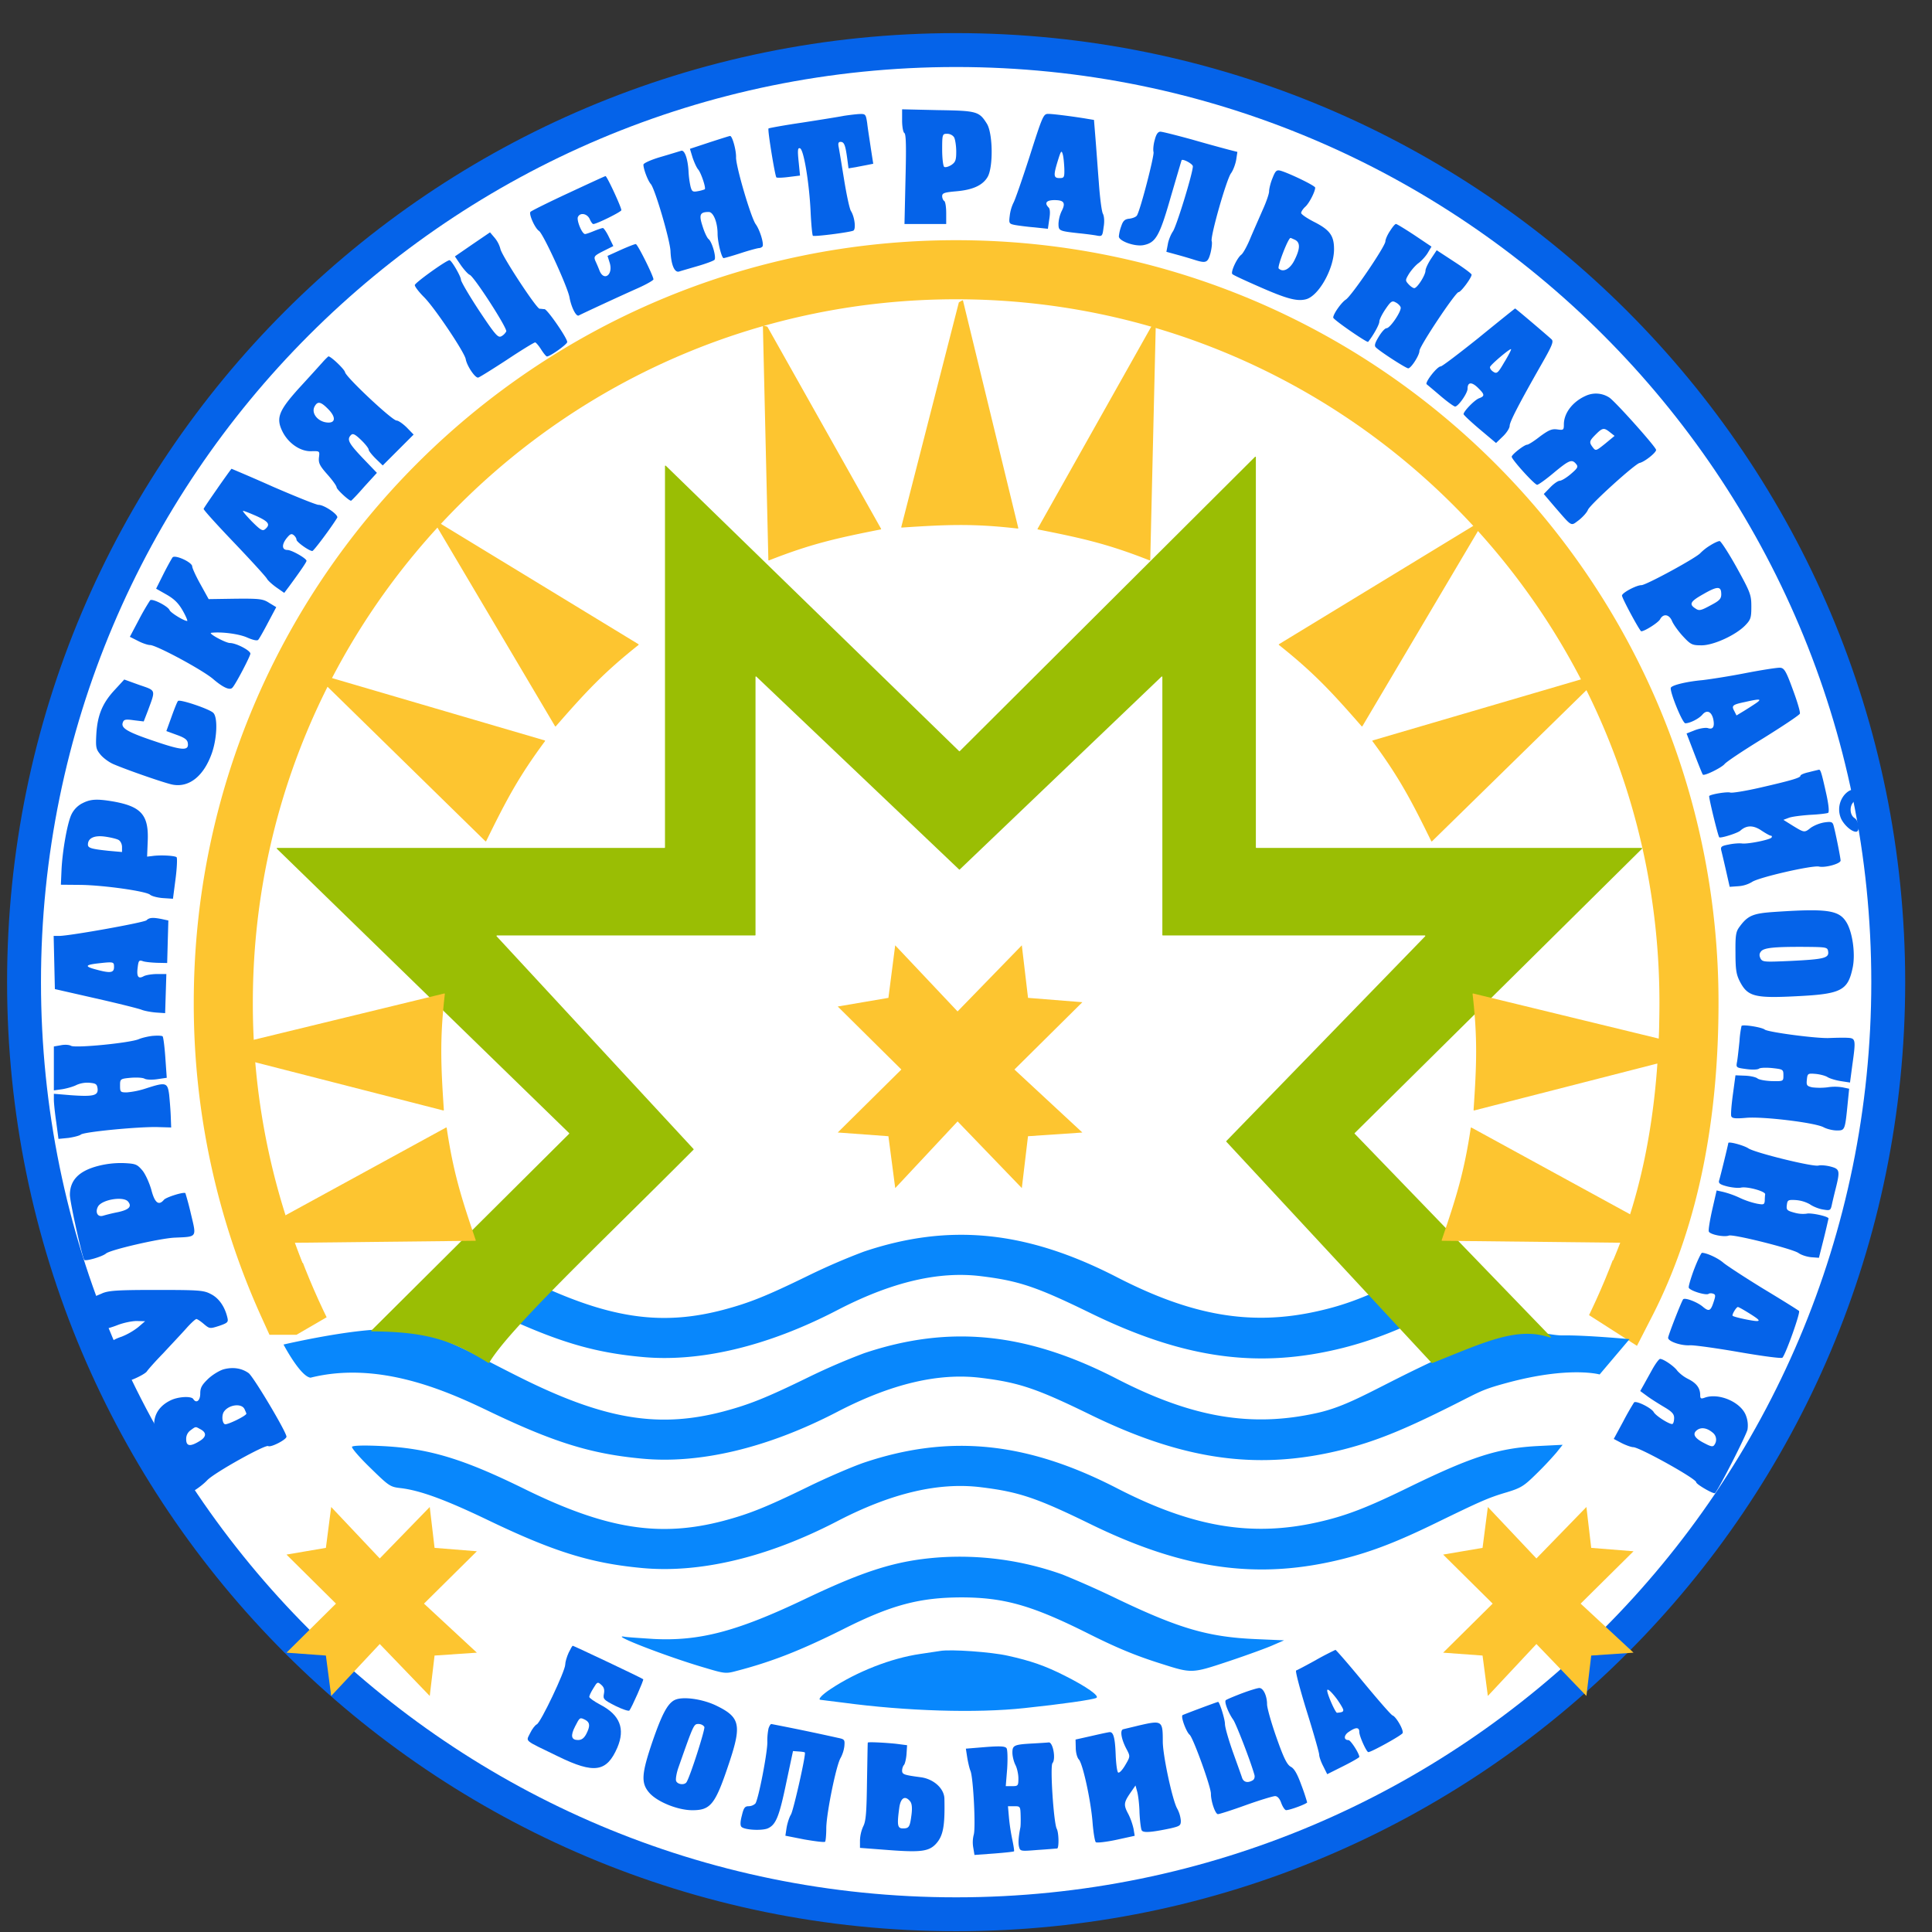 <svg xmlns="http://www.w3.org/2000/svg" width="57" height="57" fill="none" viewBox="0 0 57 57"><rect x="0" y="0" width="57" height="57" fill="#333333" stroke="none"/><g clip-path="url(#a)"><path fill="#fff" stroke="#0563e9" d="M28.209 1.477c15.188 0 27.5 12.312 27.5 27.5 0 15.187-12.312 27.5-27.5 27.5s-27.5-12.313-27.5-27.5c0-15.188 12.312-27.5 27.5-27.5Z"/><path stroke="#fdc530" stroke-width="1.743" d="m16.424 34.074-.26-.014-.225.131-7.427 4.318a21.5 21.5 0 0 1-1.924-8.93c0-11.941 9.68-21.621 21.621-21.621s21.621 9.68 21.621 21.62c0 3.152-.508 6.219-1.872 8.877l-6.624-4.244-.239-.153-.283.017-11.593.691z"/><circle cx="28.244" cy="29.794" r="20.7" fill="#fff"/><path fill="#0563e9" d="M26.615 3.557c0 .177.03.343.065.366.053.03.059.403.035 1.361l-.03 1.325h1.231v-.32c0-.177-.024-.342-.059-.36-.03-.018-.06-.083-.06-.142 0-.089.066-.112.403-.142.491-.041.787-.172.935-.42.171-.284.16-1.284-.018-1.574-.23-.367-.296-.384-1.45-.402l-1.052-.024zm1.538.502c.03.066.059.249.059.415 0 .254-.024.313-.148.396-.077.047-.172.077-.207.053-.03-.018-.06-.242-.06-.509 0-.455.007-.467.149-.467.083 0 .171.047.207.112M24.899 3.417c-.148.03-.704.118-1.237.201-.526.077-.976.16-.988.172-.035.03.19 1.396.231 1.443.018.018.183.012.367-.012l.331-.041-.041-.414c-.036-.343-.024-.414.041-.39.113.035.278 1.064.314 1.904.017.35.047.657.065.675.03.035 1.047-.095 1.189-.148.089-.03.047-.402-.065-.58-.042-.065-.13-.479-.201-.917s-.142-.87-.16-.964c-.024-.113-.012-.16.053-.16.107 0 .142.089.196.48l.04.301.214-.035c.118-.024.284-.054.367-.071l.148-.03-.071-.456c-.036-.248-.09-.58-.107-.74-.041-.265-.047-.277-.23-.271-.107.006-.308.03-.456.053M30.377 4.615c-.224.692-.437 1.307-.479 1.372a1.2 1.2 0 0 0-.106.367c-.03.237-.024.248.153.284.101.018.361.053.574.07l.397.042.041-.284c.03-.177.024-.301-.018-.343-.136-.136-.065-.219.172-.219.284 0 .337.083.207.332a1 1 0 0 0-.089.36c0 .214.012.22.592.285.177.017.408.047.515.065.183.035.189.03.224-.243.03-.166.018-.325-.023-.402-.036-.071-.089-.491-.119-.93-.035-.437-.076-1.029-.1-1.313l-.042-.52-.183-.03c-.379-.065-1.018-.148-1.166-.148-.142 0-.165.048-.55 1.255m1.024.355c.006.266-.006.284-.142.284-.178 0-.184-.077-.047-.521.088-.284.106-.308.142-.183.023.076.04.266.047.42M34.069 4.127c-.041.136-.053.302-.036.36.024.113-.39 1.716-.49 1.87-.024.042-.125.083-.22.095-.136.012-.189.06-.242.219a1.2 1.2 0 0 0-.071.302c-.006.136.462.307.722.26.367-.071.479-.266.81-1.426.172-.586.314-1.07.32-1.083.047-.041.331.113.331.184 0 .195-.485 1.78-.591 1.923-.06.088-.13.26-.148.378l-.042.22.343.094c.195.053.426.124.52.154.309.094.362.07.439-.213.035-.142.053-.302.035-.35-.047-.124.432-1.81.568-2 .065-.088.13-.265.154-.396l.036-.236-.255-.065a54 54 0 0 1-1.089-.302c-.455-.124-.87-.23-.928-.23-.071 0-.125.076-.166.242M20.93 4.201l-.575.19.077.254c.048.142.119.301.166.355.083.094.236.544.195.585a1 1 0 0 1-.195.054c-.16.03-.184.017-.225-.136a2.7 2.7 0 0 1-.06-.462c-.023-.367-.117-.627-.218-.592-.041.012-.308.095-.592.178-.307.089-.52.19-.52.23 0 .13.13.474.219.575.124.147.562 1.638.58 1.976.017.402.118.644.254.603.053-.018.301-.089.544-.16.243-.07.467-.154.497-.183.065-.06-.065-.527-.172-.615-.041-.03-.124-.202-.177-.379-.113-.343-.077-.42.183-.42.136 0 .26.308.26.645 0 .236.119.716.178.716.024 0 .255-.065.509-.148s.497-.148.538-.148a.15.15 0 0 0 .1-.047c.048-.077-.076-.486-.2-.657-.142-.195-.592-1.728-.58-1.976.006-.207-.113-.64-.178-.627-.023 0-.295.088-.609.189M37.542 5.258c-.06.142-.1.32-.1.39s-.084.314-.184.533c-.095.219-.26.591-.361.828-.095.237-.219.461-.272.503-.13.095-.326.52-.266.574.023.03.396.2.816.384.781.343 1.089.426 1.349.361.373-.089.822-.881.834-1.455.006-.42-.118-.592-.597-.834-.208-.107-.373-.22-.373-.26 0-.036.053-.12.124-.184.112-.1.29-.444.29-.562 0-.06-.805-.444-1.035-.503-.107-.024-.142.012-.225.225m.674 1.822c.148.083.142.26-.023.592-.13.266-.338.378-.468.248-.047-.047.278-.9.35-.9.011 0 .076.03.141.06M16.764 5.699c-.586.272-1.083.52-1.112.55-.06.059.13.485.248.562.124.077.835 1.627.9 1.952.053.302.2.592.278.544.059-.035 1.218-.573 1.739-.804.254-.113.456-.23.462-.26 0-.101-.468-1.042-.521-1.042-.036 0-.23.077-.444.172l-.39.177.065.207c.106.35-.172.556-.302.225a5 5 0 0 0-.124-.29c-.048-.124-.03-.148.236-.284l.296-.148-.13-.266c-.07-.148-.154-.266-.177-.266-.03 0-.148.041-.267.089-.112.047-.23.088-.26.088-.089 0-.248-.39-.213-.497.06-.147.272-.112.35.054.035.083.082.148.106.148.1 0 .828-.361.828-.409 0-.088-.426-1.011-.468-1.005-.017 0-.514.23-1.1.503M41.009 6.815c-.077.112-.136.254-.136.307 0 .142-.994 1.604-1.166 1.716-.136.089-.373.426-.373.532 0 .06 1.006.752 1.03.716.16-.2.331-.514.331-.597 0-.06.083-.225.184-.373.153-.225.195-.254.295-.195.066.03.136.1.148.142.042.1-.307.62-.414.62-.047 0-.148.113-.23.25-.119.195-.137.272-.083.319.142.136.887.615.952.615.083 0 .331-.384.331-.515 0-.136 1.065-1.733 1.154-1.733.071 0 .385-.426.385-.515 0-.03-.231-.2-.515-.384l-.515-.337-.165.248c-.09.136-.166.296-.166.355 0 .13-.243.515-.331.515-.036 0-.113-.054-.172-.119-.095-.106-.095-.118.018-.307.07-.107.195-.255.29-.32.088-.07.213-.207.266-.301l.106-.178-.502-.337c-.279-.184-.521-.331-.545-.331-.03 0-.106.094-.177.207M13.936 7.21l-.515.355.172.254c.1.142.219.272.266.29.13.053 1.113 1.574 1.077 1.669a.36.36 0 0 1-.142.142c-.1.053-.172-.024-.657-.752-.296-.45-.538-.864-.538-.917 0-.095-.278-.574-.337-.574-.095 0-1.024.669-1.024.734 0 .047.124.207.272.355.314.313 1.19 1.62 1.23 1.828.036.207.29.58.374.544.041-.012.42-.248.846-.526.426-.284.798-.51.828-.51.024 0 .106.096.177.208s.148.207.172.207c.095 0 .598-.36.598-.426 0-.118-.586-.964-.669-.97-.035 0-.106-.012-.148-.012-.1-.018-1.106-1.55-1.154-1.763a.85.85 0 0 0-.171-.331l-.136-.16zM43.636 9.958c-.586.468-1.089.852-1.13.852-.107 0-.474.474-.415.527.03.024.22.183.414.349.202.172.391.308.426.308.09 0 .367-.39.367-.527 0-.195.119-.207.302-.03.207.202.213.249.035.314-.136.053-.455.385-.455.467 0 .024.213.225.48.45l.478.402.202-.195c.112-.106.2-.248.2-.313 0-.119.29-.675.93-1.799.325-.568.372-.686.307-.751-.136-.125-1.065-.917-1.077-.911-.005 0-.485.384-1.065.857m.75.722c-.188.326-.224.355-.325.29-.065-.041-.106-.1-.1-.142.018-.07.592-.556.621-.526.012.011-.077.183-.195.378M9.487 10.72c-.095.107-.396.439-.662.728-.598.663-.687.882-.497 1.272.171.355.532.604.857.592.249-.006.249-.006.225.184-.018.165.024.248.249.502.148.166.272.338.272.38 0 .058.36.395.426.395.012 0 .19-.183.39-.414l.373-.408-.42-.438c-.42-.443-.473-.55-.343-.68.053-.053.118-.024.296.148.124.118.224.248.224.284s.095.154.207.266l.208.201.455-.455.456-.456-.201-.207c-.113-.112-.249-.207-.302-.207-.13 0-1.497-1.284-1.52-1.426-.018-.089-.42-.473-.492-.467a2 2 0 0 0-.2.207m.201 1.356c.213.218.213.39.006.39-.296 0-.526-.266-.414-.473.089-.166.183-.148.408.083M46.789 11.676c-.39.172-.65.51-.65.846 0 .166-.013.172-.19.148-.16-.023-.249.012-.515.207-.171.136-.343.243-.379.243-.082 0-.455.29-.455.355 0 .083.674.828.751.828.036 0 .26-.16.491-.355.456-.378.533-.408.657-.26.071.083.047.124-.154.296-.13.112-.278.2-.331.2-.047 0-.178.09-.278.196l-.19.195.302.355c.55.633.485.598.734.415.118-.095.236-.225.266-.302.06-.154 1.379-1.35 1.526-1.385.142-.03.486-.301.486-.384s-1.196-1.42-1.379-1.544a.72.72 0 0 0-.692-.054m.71 1.077.136.107-.278.23c-.266.213-.278.22-.361.113-.118-.154-.112-.19.083-.385.2-.2.242-.207.42-.065M6.423 14.398c-.22.314-.409.592-.415.615-.006.03.403.48.906 1.006.502.527.94 1.006.964 1.06.03.052.154.165.278.253l.23.16.143-.19c.36-.49.514-.72.514-.756 0-.071-.437-.32-.562-.32-.165 0-.177-.154-.023-.349.1-.124.142-.142.207-.089.047.036.083.1.083.136 0 .066.372.332.467.332.041 0 .562-.698.734-.982.047-.083-.38-.379-.55-.379-.066 0-.67-.243-1.338-.532a60 60 0 0 0-1.23-.533c-.006 0-.19.254-.409.568m1.147.828c.361.166.414.249.255.385-.077.065-.136.03-.397-.23-.165-.172-.284-.309-.254-.309s.207.071.396.154M50.463 16.087a1.5 1.5 0 0 0-.296.23c-.124.143-1.603.947-1.74.947-.147 0-.573.225-.573.308 0 .077.526 1.053.568 1.053.1 0 .503-.255.556-.355.095-.177.272-.148.355.06.041.094.183.295.32.443.23.248.272.266.55.266.354 0 1.011-.302 1.29-.592.159-.165.177-.224.177-.55 0-.343-.024-.414-.432-1.153-.237-.426-.468-.781-.503-.781-.041 0-.16.053-.272.124m.32 1.438c0 .142-.048.195-.32.337-.284.154-.337.165-.444.089-.195-.125-.148-.208.23-.42.42-.243.533-.243.533-.006M5.091 16.445c-.03.042-.153.26-.272.497l-.213.426.314.178c.225.13.349.254.473.473.095.166.148.302.13.302-.094 0-.49-.243-.52-.32-.048-.118-.515-.355-.574-.29a7 7 0 0 0-.326.562l-.272.515.237.119c.13.07.296.124.36.124.184 0 1.569.745 1.87 1.011.278.237.48.332.556.249.09-.083.533-.935.533-1.006 0-.095-.42-.314-.604-.314-.136-.005-.656-.29-.55-.301.296-.036.81.03 1.053.136.172.077.302.106.332.07.03-.029.16-.26.29-.508l.242-.455-.207-.125c-.183-.118-.278-.13-.994-.124l-.793.012-.242-.438c-.136-.242-.243-.48-.243-.526 0-.125-.509-.355-.58-.267M51.492 19.86c-.485.095-1.059.183-1.272.207-.45.041-.875.142-.923.219-.053.083.338 1.053.426 1.053.136 0 .403-.136.503-.255.13-.153.267-.094.32.13.047.226-.006.32-.16.267-.065-.018-.23.006-.373.059l-.254.1.23.598c.125.326.237.604.25.615.046.048.543-.2.638-.307.047-.065.562-.408 1.142-.763.58-.361 1.07-.687 1.083-.728.017-.041-.077-.361-.208-.71-.2-.55-.254-.633-.372-.645-.077-.006-.539.065-1.03.16m.332.875c-.077.054-.243.16-.367.237l-.225.136-.065-.13c-.089-.16-.053-.19.313-.266.438-.1.51-.095.344.023M3.393 20.345c-.366.39-.514.745-.55 1.295-.023.414-.012.462.124.627.083.1.255.225.38.278.431.184 1.525.562 1.744.604.491.094.923-.255 1.16-.93.154-.443.177-1.058.041-1.188-.112-.113-.988-.409-1.04-.35-.025.024-.107.231-.19.462l-.154.426.308.113c.23.082.313.142.325.242.035.23-.154.225-.953-.047-.834-.278-1.029-.397-.964-.562.03-.089.083-.1.326-.065l.29.035.124-.32c.23-.626.248-.585-.255-.757l-.443-.16zM53.374 22.78c-.142.03-.255.077-.255.107 0 .059-.254.136-1.177.348-.438.101-.84.166-.893.148-.095-.03-.568.048-.622.101-.023.024.26 1.183.296 1.219.036.035.533-.119.621-.195.184-.166.385-.166.622-.006.124.082.248.153.278.153s.041.024.023.054c-.041.065-.68.195-.863.177-.083-.012-.26 0-.397.03-.219.041-.248.065-.225.171.018.071.083.343.142.604l.107.473.254-.018a.9.9 0 0 0 .403-.124c.189-.136 1.798-.503 1.981-.455.178.04.634-.083.634-.178 0-.083-.16-.881-.213-1.053-.03-.089-.072-.1-.273-.071a1.1 1.1 0 0 0-.39.154c-.19.154-.195.148-.527-.053l-.284-.178.16-.06c.089-.035.373-.07.633-.088.26-.012.497-.041.527-.059.035-.024.017-.23-.053-.55-.143-.645-.172-.728-.22-.722-.023.006-.153.035-.29.071M54.427 23.439a.67.67 0 0 0-.1.733c.1.19.307.367.431.367s.089-.32-.041-.402c-.154-.095-.16-.39 0-.503.077-.053.1-.118.077-.207-.042-.172-.202-.166-.367.012M2.417 23.705a.73.73 0 0 0-.307.32c-.125.254-.273 1.106-.296 1.662l-.018.415.562.005c.68.006 1.947.184 2.07.29.048.042.22.089.385.1l.29.019.077-.592c.042-.325.053-.61.03-.633-.048-.047-.48-.071-.722-.035l-.148.017.018-.45c.035-.774-.184-1.029-1.018-1.177-.49-.083-.68-.07-.923.06M3.5 24.782c.053.03.1.119.1.207v.148l-.396-.035c-.509-.054-.61-.083-.61-.184 0-.19.184-.278.498-.236.165.023.349.065.408.1M52.332 26.906c-.615.042-.769.107-1.011.438-.107.142-.124.249-.119.763 0 .503.024.645.13.852.231.444.438.497 1.687.432 1.301-.065 1.497-.165 1.639-.834.088-.402 0-1.053-.184-1.349-.219-.36-.58-.408-2.142-.302m1.604 1.166c.03.195-.124.23-1.095.278-.787.035-.84.035-.9-.071-.04-.083-.04-.142.013-.207.083-.113.408-.142 1.343-.136.597.006.62.012.639.136M4.322 27.151c-.065.066-2.236.456-2.573.462h-.166l.018.78.018.788 1.195.272c.656.148 1.272.302 1.36.337.09.036.284.071.432.083l.266.018.018-.58.018-.574h-.272c-.154 0-.332.03-.397.065-.16.089-.213.012-.177-.26.024-.201.041-.225.154-.184.065.024.26.042.42.048l.296.006.017-.628.018-.627-.19-.041c-.265-.053-.372-.047-.455.035m-.958 1.379c0 .177-.113.19-.562.065-.308-.083-.284-.13.089-.172.467-.053.473-.047.473.107M51.38 30.27a3 3 0 0 0-.06.449c-.023.225-.053.497-.07.597-.036.184-.03.184.272.225.172.024.337.018.373-.012.041-.03.218-.035.396-.017.314.035.325.041.325.213 0 .177 0 .177-.337.171-.19-.006-.379-.041-.426-.077-.047-.041-.213-.077-.367-.083l-.284-.011-.076.562c-.042.307-.066.597-.048.645.024.065.124.076.444.047.497-.042 2.023.142 2.278.278.1.053.272.095.39.095.243 0 .243.006.326-.835l.04-.396-.194-.041a1.4 1.4 0 0 0-.45 0 1.9 1.9 0 0 1-.444 0c-.16-.036-.177-.06-.16-.225.018-.184.03-.19.255-.172.13.012.29.053.355.095.065.041.242.095.39.118l.273.042.065-.491c.112-.793.106-.817-.148-.829-.124-.006-.35 0-.51.006-.36.024-1.821-.171-1.922-.248-.089-.071-.657-.16-.686-.107M4.517 30.56c-.13.013-.313.054-.414.095-.242.113-1.863.272-2.005.201-.06-.035-.195-.041-.308-.017l-.201.035v1.296l.254-.036c.136-.023.326-.077.414-.124a.8.8 0 0 1 .385-.065c.19.018.219.041.237.172.023.207-.125.242-.787.195l-.503-.042v.172c0 .095.03.396.071.669l.065.49.296-.029c.16-.024.325-.065.367-.1.094-.078 1.668-.231 2.248-.22l.414.012-.012-.325c-.006-.178-.03-.467-.047-.639-.048-.367-.095-.379-.68-.19a2.5 2.5 0 0 1-.569.119c-.189 0-.2-.012-.2-.201 0-.195.005-.201.313-.23.166-.013.355-.007.414.029.06.03.225.035.379.011l.272-.04-.042-.598c-.023-.326-.059-.61-.082-.627s-.148-.024-.279-.012M50.99 33.725c0 .03-.231.977-.273 1.112-.017.077.036.113.243.166.148.036.325.053.402.036.178-.042.722.106.716.195-.006.041-.012.13-.012.195-.012.113-.035.118-.23.083a2.4 2.4 0 0 1-.521-.178 2.7 2.7 0 0 0-.485-.171l-.184-.041-.13.568c-.07.313-.118.603-.1.644.035.09.455.172.591.119.13-.048 1.876.39 2.053.514.083.06.249.113.379.125l.225.017.142-.562c.077-.307.136-.58.142-.597 0-.065-.533-.178-.651-.142a.9.9 0 0 1-.355-.03c-.22-.059-.243-.083-.225-.225.018-.147.035-.16.266-.147a1 1 0 0 1 .414.124c.09.065.267.136.385.154.207.035.225.03.26-.125.018-.088.071-.313.118-.497.13-.526.119-.573-.153-.645-.136-.035-.296-.047-.355-.03-.154.048-1.882-.378-2.071-.508-.136-.089-.592-.213-.592-.154M2.879 34.403c-.556.148-.817.42-.817.852 0 .207.367 1.858.426 1.917.048.042.527-.095.64-.19.135-.112 1.573-.443 2.017-.467.68-.03.656.006.49-.692a9 9 0 0 0-.165-.621c-.041-.047-.568.118-.633.195-.154.184-.272.095-.373-.296-.059-.207-.177-.467-.266-.573-.154-.178-.195-.196-.544-.213a2.7 2.7 0 0 0-.775.088m.899 1.047c.124.148.024.243-.308.314a5 5 0 0 0-.437.106c-.154.042-.231-.106-.142-.272.112-.207.75-.313.887-.148M49.984 37.441c-.1.266-.172.515-.16.55.035.09.497.231.58.184.03-.024.094-.024.142-.006.07.024.07.065.017.225-.094.296-.142.313-.337.148-.16-.13-.514-.267-.568-.208-.047.054-.443 1.066-.443 1.136 0 .107.384.237.644.22.113-.007.764.082 1.444.2s1.26.196 1.284.166c.1-.106.538-1.337.49-1.378-.023-.024-.496-.32-1.046-.651-.55-.337-1.083-.686-1.184-.77-.16-.141-.497-.295-.633-.295-.023 0-.13.219-.23.48m1.656 1.325c.255.16.296.208.19.208-.125 0-.663-.113-.71-.154-.036-.024.106-.26.153-.26.024 0 .19.094.367.206M3.015 38.158l-.237.1.178.462c.1.254.183.467.195.473.006.006.154-.035.32-.1.17-.066.42-.119.561-.119l.249.006-.207.178a2 2 0 0 1-.485.278c-.16.053-.284.118-.284.148 0 .053.408 1.118.437 1.153.042.042.539-.19.592-.278.03-.047.243-.29.48-.532.23-.249.538-.574.68-.734.136-.154.272-.278.301-.278.024 0 .125.065.22.148.17.142.177.142.455.053.254-.088.272-.112.236-.254-.076-.314-.248-.562-.479-.68-.213-.113-.331-.125-1.603-.125-1.154 0-1.414.018-1.61.1M48.765 40.37l-.266.48-.107.19.225.165c.124.089.35.23.503.32.207.124.272.195.272.307 0 .083-.018.16-.047.178-.06.035-.491-.231-.556-.35-.071-.124-.521-.348-.58-.283a8 8 0 0 0-.32.562l-.278.514.237.125c.13.065.284.118.337.118.183 0 1.858.929 1.858 1.035 0 .06.52.361.556.32.112-.119.929-1.722.958-1.876a.8.8 0 0 0-.047-.414c-.148-.396-.799-.674-1.213-.526-.112.041-.136.03-.136-.077 0-.201-.106-.35-.355-.474a1.1 1.1 0 0 1-.32-.242c-.088-.13-.407-.35-.508-.35-.03 0-.124.125-.213.279m1.769 1.9a.26.26 0 0 1 .047.355c-.041.065-.095.06-.296-.047q-.443-.222-.213-.39c.125-.09.296-.06.462.082M6.6 40.398c-.124.036-.331.16-.461.284-.184.178-.231.26-.231.432 0 .213-.119.302-.207.16-.06-.089-.432-.071-.657.035-.325.154-.497.403-.497.722 0 .23.071.402.48 1.13.266.473.496.876.508.887.041.048.396-.183.58-.378.207-.22 1.716-1.06 1.798-1.006.077.047.539-.19.539-.278 0-.136-.976-1.775-1.118-1.876-.207-.147-.462-.183-.734-.112m.61 1.166c.029.065.059.13.059.142 0 .065-.563.337-.634.313-.082-.035-.1-.26-.03-.367.137-.207.51-.26.604-.088m-1.308.597c.201.1.195.23-.012.355-.278.172-.396.154-.396-.053a.31.31 0 0 1 .13-.266c.154-.113.142-.113.278-.036"/><path fill="#0887fc" d="M10.386 42.684c-.023.03.22.314.539.622.55.538.585.562.887.597.574.065 1.331.343 2.574.94 1.934.93 3.029 1.273 4.52 1.415 1.721.171 3.733-.308 5.786-1.373 1.603-.834 3.005-1.165 4.265-1.005 1.107.136 1.633.313 3.219 1.088 2.763 1.349 4.963 1.65 7.454 1.023.858-.218 1.604-.508 2.722-1.053 1.337-.65 1.556-.75 2.1-.91.426-.13.509-.184.876-.545a10 10 0 0 0 .591-.627l.184-.23-.704.035c-1.184.059-1.959.307-3.775 1.189-1.29.633-1.917.875-2.769 1.065-1.94.432-3.686.136-5.91-1.012-2.657-1.367-4.934-1.597-7.454-.751-.344.118-1.09.438-1.657.716-1.225.597-1.728.798-2.485 1-1.881.496-3.455.248-5.857-.93-1.858-.916-2.863-1.212-4.266-1.277-.508-.024-.816-.012-.84.023M14.386 38.242s-1.243-.222 0 .375q.419.202.79.368c1.47.656 2.455.925 3.73 1.046 1.721.172 3.733-.307 5.786-1.372 1.603-.834 3.005-1.166 4.265-1.006 1.107.136 1.633.314 3.219 1.089 2.763 1.348 4.963 1.65 7.454 1.023.858-.219 1.604-.509 2.722-1.053 1.337-.65-1.194.272-.65.112.427-.13.51-.183.876-.544.225-.219.491-.503.592-.627l.183-.23-.704.035c-1.183.059.791-.716-1.025.165-1.29.633-1.917.876-2.769 1.065-1.94.432-3.686.136-5.91-1.011-2.657-1.367-4.934-1.598-7.454-.752a19 19 0 0 0-1.657.716c-1.225.598-1.728.799-2.485 1-1.725.456-3.191.285-5.275-.655a20 20 0 0 1-.582-.274c-1.858-.917-1.106.53-1.106.53"/><path fill="#0887fc" d="M8.365 39.668s.496.943.797.978c2-.5 3.981.374 5.224.971 1.934.93 3.029 1.272 4.52 1.414 1.721.172 3.733-.307 5.786-1.372 1.603-.834 3.005-1.166 4.265-1.006 1.107.136 1.633.314 3.219 1.089 2.763 1.348 4.963 1.65 7.454 1.023.858-.219 1.604-.509 2.722-1.053 1.337-.65 1.237-.677 2.1-.911 1.852-.503 2.742-.25 2.742-.25l.882-1.042s-1.297-.121-1.973-.11c-.276.004-.8-.12-.8-.12-1.183.06-1.83.296-3.646 1.177-1.29.633-1.95 1.043-2.802 1.232-1.94.432-3.686.136-5.91-1.011-2.656-1.367-4.934-1.598-7.454-.752a19 19 0 0 0-1.657.716c-1.225.598-1.728.799-2.485 1-1.881.497-3.455.248-5.857-.929-1.858-.917-2.53-1.425-3.931-1.49-1.075-.05-3.196.446-3.196.446M27.668 45.951c-1.225.095-2.154.385-3.893 1.213-2.03.97-3.136 1.26-4.496 1.19-.373-.025-.758-.048-.858-.066-.462-.077 1.277.598 2.378.917.574.172.615.178.923.095 1.047-.272 1.893-.604 3.147-1.23 1.432-.723 2.272-.942 3.52-.942 1.243.006 2.06.237 3.704 1.06.846.425 1.402.656 2.153.893.93.296.906.296 2.03-.077.544-.183 1.13-.396 1.295-.473l.314-.136-.828-.036c-1.39-.06-2.242-.302-4.053-1.166a28 28 0 0 0-1.656-.739 9 9 0 0 0-3.68-.503"/><path fill="#0563e9" d="M16.776 48.762c-.053.118-.1.272-.1.349 0 .19-.728 1.722-.84 1.763-.048.024-.137.136-.196.26-.124.26-.207.184.828.687 1.065.52 1.432.461 1.745-.26.237-.557.078-.965-.502-1.267-.178-.094-.326-.2-.326-.23 0-.036.053-.148.124-.26.113-.19.125-.19.231-.096.083.072.1.148.077.267-.03.154-.006.177.343.355.201.1.385.16.409.136.076-.1.431-.905.408-.923-.036-.036-2.053-.988-2.077-.988-.018 0-.07.095-.124.207m.497 1.982c.136.077.142.183.024.414-.066.124-.137.178-.243.178-.201 0-.23-.125-.083-.409.136-.266.136-.266.302-.183"/><path fill="#0887fc" d="m27.739 48.708-.592.089c-.852.124-1.864.52-2.633 1.029-.278.183-.402.325-.296.325.012 0 .314.042.663.083 1.846.249 3.923.314 5.343.16 1.07-.112 2.035-.249 2.123-.302.101-.053-.29-.331-.94-.657-.574-.29-1-.437-1.669-.585-.497-.113-1.692-.196-2-.142"/><path fill="#0563e9" d="M38.832 48.972c-.29.16-.556.301-.592.313-.03.012.112.55.313 1.201.202.645.367 1.225.367 1.284s.054.213.119.337l.118.237.473-.237c.26-.13.474-.254.474-.272 0-.1-.255-.497-.32-.497-.148 0-.142-.148.018-.248.201-.137.302-.137.302.011 0 .125.213.592.266.592.089 0 .988-.497 1.012-.562.035-.089-.19-.48-.296-.52-.048-.018-.432-.462-.864-.983-.432-.526-.805-.952-.822-.952a9 9 0 0 0-.568.295m.609 1.153c.1.142.19.29.19.326 0 .053-.03.07-.184.082-.047.006-.29-.544-.29-.656 0-.077.118.03.284.248M36.63 49.962c-.23.089-.443.177-.467.201-.047.053.077.373.225.58.083.124.503 1.2.621 1.62.018.06 0 .131-.047.16-.148.09-.278.06-.32-.082-.023-.071-.147-.414-.272-.763-.124-.355-.23-.716-.23-.817 0-.142-.16-.65-.202-.65-.029 0-1.005.366-1.047.39-.065.035.107.497.207.58.101.082.628 1.532.628 1.739 0 .23.13.603.207.603.041 0 .414-.118.822-.266.414-.148.805-.266.864-.266.07 0 .136.071.183.207.042.112.107.207.142.207.118 0 .621-.19.621-.23a6 6 0 0 0-.171-.51c-.118-.325-.207-.484-.308-.538-.112-.059-.207-.242-.426-.864-.154-.437-.278-.875-.278-.982 0-.248-.112-.485-.23-.479-.054 0-.285.071-.521.16M19.9 50.158c-.207.107-.373.42-.651 1.225-.325.958-.343 1.225-.089 1.514.237.267.84.51 1.266.51.55 0 .68-.172 1.1-1.438.356-1.077.302-1.308-.378-1.64-.414-.206-1.023-.29-1.248-.17m.881.793c.024.071-.414 1.45-.526 1.627-.06.095-.267.071-.308-.036-.018-.053.012-.236.071-.402.45-1.278.45-1.278.592-1.278.076 0 .148.042.171.089M33.596 50.908c-.213.053-.42.1-.462.112-.1.03-.047.314.113.604.1.195.1.201-.054.461-.088.148-.177.237-.207.207s-.059-.26-.07-.52c-.018-.497-.066-.669-.172-.669-.036 0-.278.053-.539.113l-.473.106.006.243c0 .136.041.296.095.349.118.142.355 1.23.402 1.87.024.283.065.538.095.567.03.024.301-.006.603-.07l.544-.119-.035-.213a2 2 0 0 0-.148-.42c-.148-.272-.142-.343.047-.621l.16-.231.047.172c.03.1.066.378.071.633.012.248.042.485.066.52.047.077.277.06.846-.059.278-.065.307-.083.307-.225a.9.9 0 0 0-.112-.367c-.142-.266-.42-1.567-.42-1.97 0-.62-.018-.633-.71-.473M22.674 50.994a1.8 1.8 0 0 0-.035.402c.006.302-.266 1.71-.355 1.816a.3.3 0 0 1-.195.077c-.113 0-.148.047-.201.272-.048.178-.054.296-.012.337.088.09.58.119.769.048.248-.107.343-.343.556-1.367l.195-.917.166.012c.095.006.177.018.183.03.042.041-.331 1.686-.408 1.828-.053.083-.107.26-.13.39l-.036.237.568.112c.314.053.586.089.604.065.017-.017.035-.2.035-.408.006-.438.296-1.87.426-2.07a1 1 0 0 0 .107-.338c.017-.195.006-.207-.19-.248a69 69 0 0 0-1.964-.408c-.024 0-.059.059-.083.13M25.603 51.412c-.006.011-.012.526-.024 1.148-.012.905-.03 1.17-.112 1.325a1.1 1.1 0 0 0-.095.414v.219l.852.065c.929.07 1.177.041 1.384-.178.22-.236.273-.532.255-1.337-.006-.301-.314-.58-.692-.633-.491-.065-.556-.083-.556-.195 0-.06.023-.13.053-.166.03-.03.065-.171.077-.32l.017-.265-.325-.042c-.343-.035-.822-.059-.834-.035m1.248 1.733q.078.091.042.385c-.048.372-.071.414-.255.414-.16 0-.177-.095-.106-.615.041-.29.171-.367.32-.184M30.49 51.437c-.574.03-.621.053-.621.272 0 .1.04.266.088.361.048.089.089.272.089.397 0 .218-.012.23-.183.23h-.19l.042-.52c.017-.284.012-.55-.018-.598-.041-.059-.172-.07-.627-.035l-.574.047.041.266c.024.142.065.32.095.39.083.19.16 1.693.095 1.888a.9.9 0 0 0-.012.379l.035.213.574-.042c.314-.024.58-.053.592-.065s-.012-.16-.047-.331a6 6 0 0 1-.101-.657l-.03-.343h.184c.177 0 .183.006.19.278.005.16 0 .308-.007.343-.053.266-.07.456-.041.574.035.136.047.136.556.095.284-.018.538-.042.568-.042.059-.006.053-.467-.012-.585-.089-.178-.201-1.846-.124-1.935.106-.124.012-.627-.113-.61-.053.007-.254.018-.45.03"/><path fill="#fdc530" d="m24.716 29.695 1.495-.255.2-1.55 1.84 1.95 1.896-1.95.183 1.55 1.603.128-2.004 1.986 2.004 1.859-1.604.109-.182 1.53-1.895-1.967-1.84 1.968-.201-1.531-1.495-.11 1.877-1.858zM42.577 45.865l1.163-.198.156-1.206 1.433 1.518 1.475-1.518.142 1.206 1.248.1-1.56 1.545 1.56 1.447-1.248.085-.142 1.192-1.475-1.532-1.433 1.532-.156-1.192-1.163-.085 1.461-1.447zM8.452 45.865l1.163-.198.156-1.206 1.433 1.518 1.475-1.518.142 1.206 1.248.1-1.56 1.545 1.56 1.447-1.248.085-.142 1.192-1.475-1.532-1.433 1.532-.156-1.192-1.163-.085 1.46-1.447z"/><path fill="#9abe04" d="m16.791 33.45-5.834 5.805c-.01.01-.003.025.01.025 1.662.01 2.375.273 3.444.931q.012.006.02-.004c.608-1.019 3.184-3.429 6.03-6.288a.015.015 0 0 0 0-.02l-5.808-6.275a.015.015 0 0 1 .01-.025h7.612a.015.015 0 0 0 .015-.015v-7.61c0-.014.015-.02.024-.012l5.982 5.69a.014.014 0 0 0 .02 0l5.953-5.69a.015.015 0 0 1 .024.011v7.611q.002.014.015.015h7.728c.013 0 .02.016.01.025l-5.865 6.04a.014.014 0 0 0 0 .02l6.059 6.528q.006.006.016.003c1.548-.617 2.5-1.086 3.48-.752.016.005.028-.013.017-.024l-5.785-5.99a.015.015 0 0 1 0-.02l8.475-8.388a.015.015 0 0 0-.01-.025H37.067a.015.015 0 0 1-.015-.014V13.488a.015.015 0 0 0-.025-.01l-8.71 8.682a.015.015 0 0 1-.021 0l-8.652-8.419a.015.015 0 0 0-.025.01v11.25a.015.015 0 0 1-.015.015H8.18a.015.015 0 0 0-.01.026l8.62 8.387a.015.015 0 0 1 .001.02"/><path fill="#fdc530" d="M14.344 24.815c.597-1.216.954-1.893 1.734-2.947a.015.015 0 0 0-.007-.023l-6.622-1.941a.015.015 0 0 0-.019.014v.11q0 .006.005.01l4.885 4.781c.008.007.02.005.024-.004M42.226 24.815c-.596-1.216-.954-1.893-1.734-2.947a.015.015 0 0 1 .008-.023l6.621-1.941a.015.015 0 0 1 .02.014v.11a.02.02 0 0 1-.005.01L42.25 24.82a.015.015 0 0 1-.024-.004M14.036 36.588c-.438-1.282-.663-2.013-.857-3.31a.015.015 0 0 0-.022-.011l-6.055 3.31a.015.015 0 0 0-.003.023l.078.078.01.004 6.835-.075c.01 0 .017-.01.014-.02M42.534 36.588c.438-1.282.664-2.013.858-3.31a.015.015 0 0 1 .021-.011l6.055 3.31c.009.004.01.016.003.023l-.078.078-.01.004-6.835-.075a.015.015 0 0 1-.014-.02M16.399 21.427c.89-1.02 1.411-1.581 2.438-2.398a.015.015 0 0 0-.002-.024l-5.893-3.589a.015.015 0 0 0-.022.01l-.029.106a.01.01 0 0 0 .002.011l3.482 5.882c.005.008.017.01.024.002M40.172 21.427c-.891-1.02-1.412-1.581-2.438-2.398a.015.015 0 0 1 .001-.024l5.894-3.589c.008-.005.019 0 .022.01l.028.106a.02.02 0 0 1-.001.011l-3.483 5.882a.015.015 0 0 1-.023.002M25.984 15.62c-1.328.262-2.075.432-3.295.913a.015.015 0 0 1-.02-.013l-.161-6.899c0-.01.009-.017.018-.014l.107.028a.02.02 0 0 1 .009.007l3.352 5.957c.005.008 0 .02-.01.021M30.621 15.62c1.329.262 2.075.432 3.295.913.01.004.02-.003.02-.013l.162-6.899a.015.015 0 0 0-.019-.014l-.106.028a.01.01 0 0 0-.01.007L30.612 15.6c-.005.008 0 .02.01.021M26.607 15.565c1.35-.091 2.116-.12 3.419.029a.015.015 0 0 0 .016-.018l-1.63-6.705a.015.015 0 0 0-.021-.01l-.096.056a.02.02 0 0 0-.007.009l-1.697 6.62a.015.015 0 0 0 .016.02M13.095 32.746c-.091-1.35-.12-2.116.029-3.419a.015.015 0 0 0-.018-.016l-6.705 1.63a.015.015 0 0 0-.01.021l.056.096a.01.01 0 0 0 .009.007l6.621 1.697a.015.015 0 0 0 .018-.016M43.475 32.746c.091-1.35.12-2.116-.029-3.419a.015.015 0 0 1 .018-.016l6.706 1.63c.01.002.014.013.009.021l-.055.096a.01.01 0 0 1-.01.007l-6.62 1.697a.015.015 0 0 1-.019-.016"/></g><defs><clipPath id="a"><path fill="#fff" d="M.209.977h56v56h-56z"/></clipPath></defs></svg>